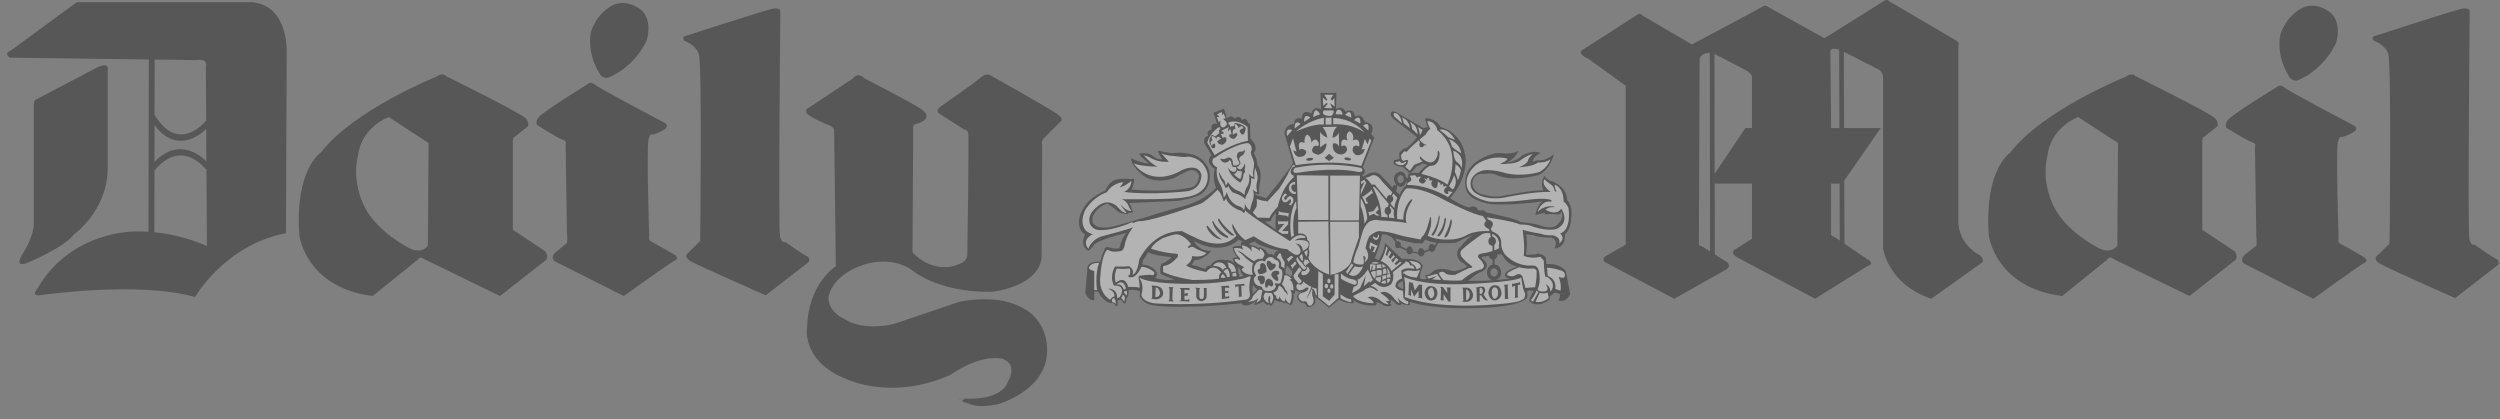 <svg xmlns="http://www.w3.org/2000/svg" width="173" height="29" viewBox="0 0 173 29" fill="none"><rect x="0" y="0" width="173" height="29" fill="#808080" stroke="none"/><g opacity="0.4"><path fill-rule="evenodd" clip-rule="evenodd" d="M87.894 15.61L88.278 15.898C88.23 15.467 88.303 14.746 88.303 14.746C88.013 14.937 87.943 15.297 87.943 15.297L87.534 15.345L87.894 15.61ZM103.618 18.729C103.57 18.633 103.497 18.562 103.376 18.562C103.258 18.562 103.137 18.681 103.137 18.849C103.137 19.018 103.258 19.137 103.376 19.137C103.52 19.137 103.641 19.018 103.641 18.849C103.64 18.802 103.618 18.777 103.618 18.729ZM103.608 17.602C103.614 17.623 103.618 17.649 103.618 17.673C103.617 17.733 103.598 17.79 103.563 17.839C103.529 17.887 103.48 17.924 103.424 17.945V18.299C103.491 18.306 103.555 18.326 103.613 18.358C103.671 18.391 103.722 18.435 103.762 18.488C103.839 18.592 103.881 18.719 103.881 18.848C103.881 19.107 103.733 19.316 103.519 19.381C104.111 19.335 104.482 19.281 104.482 19.281C103.905 19.16 104.241 18.825 104.241 18.825C104.505 18.608 105.009 18.439 105.009 18.439C104.409 18.367 104.074 17.888 103.928 17.601H103.608V17.602ZM103.306 19.396C103.076 19.358 102.898 19.133 102.898 18.849C102.898 18.578 103.062 18.359 103.281 18.309V17.957C103.215 17.947 103.154 17.916 103.107 17.869C103.06 17.822 103.029 17.761 103.018 17.696L103.016 17.698C102.777 17.768 102.56 17.768 102.56 17.768C102.512 17.889 102.608 17.937 102.608 17.937C103.112 18.297 102.777 18.633 102.777 18.633C102.537 18.849 102.417 18.849 102.417 18.849C102.177 18.922 101.601 19.426 101.601 19.426C102.242 19.446 102.83 19.426 103.306 19.396ZM96.728 17.17C96.771 17.17 96.813 17.157 96.848 17.132L97.327 17.339C97.327 17.482 97.423 17.604 97.544 17.604C97.619 17.604 97.684 17.555 97.722 17.487L98.129 17.547C98.155 17.667 98.238 17.748 98.336 17.748C98.447 17.748 98.558 17.646 98.573 17.498L98.913 17.338C98.953 17.398 99.013 17.436 99.081 17.436C99.2 17.436 99.321 17.315 99.321 17.171L99.537 16.813C99.945 16.845 100.355 16.836 100.762 16.788C101.409 16.451 101.938 16.259 101.938 16.259C101.745 16.403 101.553 16.524 101.432 16.668C101.311 16.788 101.199 16.916 101.096 17.051C101.01 17.114 100.94 17.198 100.894 17.294C100.847 17.391 100.826 17.497 100.831 17.605C100.85 17.741 100.899 17.872 100.975 17.988C101.095 18.131 101.264 18.205 101.264 18.205L101.529 18.444C101.312 18.613 100.831 18.732 100.831 18.732C100.567 18.83 100.209 18.661 100.209 18.661C99.368 18.47 99.08 18.852 99.08 18.852C98.912 19.044 98.6 19.069 98.6 19.069L98.743 19.286C98.431 19.382 98.264 19.262 98.264 19.262C98.24 18.853 98.455 18.445 98.455 18.445C98.359 17.798 97.014 17.916 97.014 17.916L96.68 17.602L96.607 17.53L95.839 16.81C95.839 17.027 95.743 17.339 95.624 17.604C95.528 17.818 95.407 18.012 95.407 18.012L95.12 17.866C95.174 17.786 95.215 17.697 95.239 17.604C95.478 17.027 95.647 16.21 95.647 16.21C95.79 16.21 95.912 16.235 96.007 16.259C96.079 16.307 96.127 16.331 96.127 16.331C96.183 16.358 96.244 16.383 96.31 16.41L96.575 16.785C96.55 16.83 96.537 16.88 96.537 16.93C96.535 17.074 96.607 17.17 96.728 17.17ZM99.408 16.796L99.268 16.995C99.248 16.962 99.221 16.935 99.188 16.915C99.156 16.895 99.118 16.884 99.08 16.882C98.96 16.882 98.864 17.001 98.864 17.17C98.864 17.192 98.865 17.216 98.871 17.237L98.565 17.38C98.533 17.267 98.435 17.169 98.336 17.169C98.217 17.169 98.121 17.312 98.121 17.456L97.755 17.394C97.759 17.375 97.761 17.356 97.761 17.338C97.761 17.194 97.663 17.048 97.544 17.048C97.454 17.048 97.379 17.129 97.347 17.229L96.923 17.037C96.937 17.004 96.944 16.967 96.944 16.93C96.944 16.81 96.847 16.691 96.727 16.691C96.708 16.69 96.689 16.694 96.671 16.701L96.558 16.498H96.556C97.167 16.697 97.926 16.835 97.926 16.835H98.454L98.623 16.57C98.841 16.692 99.123 16.762 99.408 16.796ZM96.563 12.697C96.583 12.722 96.601 12.744 96.621 12.765L96.59 12.819C96.574 12.808 96.556 12.802 96.537 12.801C96.44 12.801 96.368 12.898 96.368 12.994L96.345 12.97L96.152 12.753L96.081 12.682L95.649 12.225C95.144 11.553 94.376 12.225 94.376 12.225L94.257 12.129C94.664 11.889 94.306 11.577 94.306 11.577L95.097 9.536L94.88 9.273C95.266 8.48 94.45 8.456 94.45 8.456C94.209 7.736 93.777 8.073 93.777 8.073C93.634 7.376 93.104 7.736 93.104 7.736C92.912 7.256 92.456 7.544 92.456 7.544L92.479 6.416L91.952 6.439L91.375 6.416L91.423 7.567C90.848 7.28 90.75 7.856 90.75 7.856C90.079 7.471 90.079 8.216 90.079 8.216C89.526 8.047 89.55 8.576 89.55 8.576C88.807 8.648 88.903 9.296 88.903 9.296L89.478 11.264C89.335 11.624 87.631 13.713 87.631 13.713L86.909 13.497L86.862 13.377C87.029 13.473 87.15 13.425 87.15 13.425C87.078 13.185 87.173 12.705 87.173 12.705C87.39 11.769 87.006 11.433 87.006 11.433C87.029 11.048 86.765 10.593 86.765 10.593C87.125 10.137 86.598 9.681 86.598 9.681L86.525 9.56L86.501 8.576C86.405 8.576 86.357 8.455 86.357 8.455C86.213 8.047 85.949 8.312 85.949 8.312C85.757 7.88 85.445 8.216 85.445 8.216C85.18 7.856 84.916 8.216 84.916 8.216L84.7 7.519L83.98 7.807L84.221 8.575C83.692 8.454 83.861 8.983 83.861 8.983C83.404 9.007 83.62 9.415 83.62 9.415C83.189 9.463 83.356 9.944 83.356 9.944L83.836 10.735C83.451 11.167 83.812 11.455 83.812 11.455C83.933 11.672 84.077 11.672 84.077 11.672C83.861 12.321 84.149 12.993 84.149 12.993C83.837 13.353 83.381 13.64 82.973 13.856C82.373 14.144 81.844 14.289 81.844 14.289C80.908 14.505 79.06 15.105 79.06 15.105C78.412 15.272 77.38 15.584 77.38 15.584C76.084 15.969 75.747 15.561 75.747 15.561C75.435 15.368 75.676 14.864 75.676 14.864C75.988 14.239 76.636 14.095 76.636 14.095C77.092 14.385 77.26 14.552 77.26 14.552C77.547 14.841 78.053 14.816 78.053 14.816L78.076 14.72C78.292 14.745 78.436 14.672 78.436 14.672C78.292 14.529 78.292 14.36 78.292 14.36C78.292 14.241 78.124 14.049 78.124 14.049L81.461 13.905C81.582 13.882 81.677 13.882 81.773 13.857C82.925 13.641 83.189 13.377 83.189 13.377C83.981 12.752 83.646 11.72 83.646 11.72C83.213 10.713 82.373 10.664 82.373 10.664C81.725 10.496 81.245 10.592 81.245 10.592C80.885 10.617 80.141 10.424 80.141 10.424C80.117 10.568 80.429 11.024 80.429 11.024C80.321 11.033 80.213 11.021 80.11 10.989C80.007 10.956 79.912 10.903 79.829 10.832C79.445 10.472 78.821 10.64 78.821 10.64C78.917 10.832 79.494 11.313 79.494 11.313C79.157 11.337 78.246 10.953 78.246 10.953C78.414 11.746 79.326 12.297 79.326 12.297C80.406 12.753 81.342 12.274 81.342 12.274C81.798 11.986 82.254 11.817 82.254 11.817C82.323 11.786 82.398 11.77 82.474 11.77C82.549 11.771 82.624 11.787 82.692 11.819C82.761 11.851 82.822 11.898 82.87 11.956C82.919 12.013 82.955 12.081 82.975 12.154C82.927 12.97 82.326 12.994 82.326 12.994C80.597 13.354 78.293 13.113 78.293 13.113C78.461 12.898 78.485 12.345 78.485 12.345L78.293 12.393C77.286 12.297 77.021 12.514 77.021 12.514C76.661 12.73 76.493 13.186 76.493 13.186C76.037 13.378 75.677 13.617 75.412 13.858C74.74 14.507 74.668 15.226 74.668 15.226C74.62 16.091 75.1 16.211 75.1 16.211C74.668 17.05 75.316 17.363 75.316 17.363C75.604 17.148 75.724 16.907 75.724 16.907C76.3 16.476 77.98 16.115 77.98 16.115C77.644 16.38 77.451 17.171 77.451 17.171C77.164 17.267 76.683 17.098 76.683 17.098C76.419 17.076 76.419 17.291 76.419 17.291L76.299 17.579L76.131 18.108C75.099 18.06 75.243 18.659 75.243 18.659L75.099 20.267C75.339 20.866 75.723 20.771 75.723 20.771V20.172H75.987C76.299 20.819 76.779 20.964 76.779 20.964H76.924C77.091 20.916 77.164 21.157 77.164 21.157L77.332 21.179L77.355 20.771L77.546 20.749C77.667 20.797 77.739 20.988 77.739 20.988H77.882C77.93 20.892 77.955 20.628 77.955 20.628C78.147 20.507 78.098 20.077 78.098 20.077C78.482 20.004 78.891 20.149 78.891 20.149L78.867 20.507C79.154 20.988 79.516 21.061 79.516 21.061C79.756 21.131 80.115 21.179 80.547 21.204C81.292 21.252 82.228 21.227 83.092 21.204C84.03 21.157 84.967 21.084 85.901 20.987C85.997 21.13 86.044 21.108 86.044 21.108C86.452 21.251 86.909 20.818 86.909 20.818L86.765 21.108C87.077 21.083 87.414 20.866 87.414 20.866C87.497 20.981 87.615 21.065 87.749 21.108L87.822 21.035L87.918 21.178C88.109 21.082 88.23 20.748 88.23 20.748C88.447 20.939 88.759 20.891 88.759 20.891L88.855 21.034L88.926 20.913C89.069 21.012 89.334 21.13 89.334 21.13C89.623 20.77 89.502 20.244 89.502 20.244L89.575 20.362L89.646 20.075C89.789 20.218 90.031 20.218 90.031 20.218C89.575 20.409 89.838 20.747 89.838 20.747C89.894 20.841 89.979 20.916 90.079 20.962C90.155 20.952 90.232 20.972 90.294 21.017C90.356 21.061 90.4 21.128 90.415 21.203C90.775 21.372 90.992 20.986 90.992 20.986L91.04 20.699C90.967 20.53 90.967 20.266 90.967 20.266L91.04 20.578L91.158 20.651L91.975 21.298L92.672 20.721C93.056 20.986 93.585 20.986 93.585 20.986C93.776 20.986 93.633 20.747 93.633 20.747C94.257 21.251 95.192 21.13 95.192 21.13C95.336 21.012 95.24 20.939 95.24 20.939C95.409 20.866 95.697 21.108 95.697 21.108C95.936 21.274 96.296 21.13 96.296 21.13C96.274 21.012 96.153 20.987 96.153 20.987C96.322 20.987 96.225 20.748 96.225 20.748C96.392 20.77 96.537 20.963 96.537 20.963C96.681 21.156 96.946 21.108 96.946 21.108L96.968 20.987C97.137 21.108 97.519 21.13 97.519 21.13C97.618 21.034 97.544 20.891 97.544 20.891C99.273 21.42 101.84 21.322 101.84 21.322C105.177 21.299 105.634 20.651 105.634 20.651C105.754 20.505 105.682 20.339 105.682 20.339V20.147C105.85 20.049 106.114 20.123 106.114 20.123L105.873 20.627L105.802 20.796C106.377 21.443 107.242 20.723 107.242 20.723V20.506C107.41 20.436 107.554 20.244 107.554 20.244L107.939 20.34C107.987 20.556 107.843 20.796 107.843 20.796C108.442 20.963 108.657 20.34 108.657 20.34L108.347 18.73C107.866 18.178 107.002 18.274 107.002 18.274L106.978 17.865C106.93 17.722 106.763 17.626 106.618 17.602L106.432 17.536L106.258 17.602C105.993 17.625 105.608 17.625 105.608 17.625V17.602L105.656 17.049V16.426L105.608 16.209L106.114 16.282C106.498 16.449 107.387 16.449 107.387 16.449C107.674 16.57 107.674 16.857 107.674 16.857L107.578 17.194C108.394 17.122 108.298 16.209 108.298 16.209C108.873 15.729 108.729 14.433 108.729 14.433C108.656 14.121 108.538 13.928 108.464 13.856L108.441 13.833C108.441 13.016 107.625 12.656 107.625 12.656C107.482 12.536 107.313 12.536 107.313 12.536C107.122 12.488 106.857 12.175 106.857 12.175C106.545 12.751 106.809 13.183 106.809 13.183C106.328 13.087 103.927 13.568 103.927 13.568C103.352 13.712 102.392 13.4 102.392 13.4C101.791 13.063 101.888 12.632 101.888 12.632C102.007 11.935 102.584 12.031 102.584 12.031H102.752C103.257 11.935 103.617 12.127 103.617 12.127C104.624 12.607 106.423 12.127 106.423 12.127C107.288 11.791 107.529 10.663 107.529 10.663C106.952 11.191 106.401 11.095 106.401 11.095C106.279 11.12 106.159 11.152 106.041 11.191C106.137 10.783 106.616 10.591 106.616 10.591C105.993 10.327 105.321 10.783 105.321 10.783C104.985 11.143 104.24 11.263 104.24 11.263C104.791 11.047 105.08 10.447 105.08 10.447C104.72 10.663 104.073 10.615 104.073 10.615C103.088 10.422 102.008 11.31 102.008 11.31C101.023 12.223 101.503 13.231 101.503 13.231C101.624 13.518 101.912 13.735 102.224 13.855C102.68 14.072 103.158 14.12 103.158 14.12C104.192 14.239 106.305 13.999 106.305 13.999C106.496 13.951 106.713 13.951 106.713 13.951C106.327 14.239 106.257 14.888 106.257 14.888C106.64 14.745 106.928 14.745 106.928 14.745L106.905 14.841C107.361 14.768 107.744 14.841 107.744 14.841C107.985 14.864 108.033 14.65 108.033 14.65C108.321 15.08 107.744 15.562 107.744 15.562C107.408 15.898 106.665 15.633 106.665 15.633C106.257 15.441 105.199 15.368 105.199 15.368C105.008 15.128 102.823 14.697 102.823 14.697C102.702 14.48 102.487 14.576 102.487 14.576L102.294 14.552C102.103 14.095 101.671 14.36 101.671 14.36C101.359 14.312 100.855 14.025 100.566 13.856C100.422 13.784 100.351 13.713 100.351 13.713C101.502 12.44 101.43 11.073 101.43 11.073C101.287 9.104 99.679 8.792 99.679 8.792C99.439 8.216 98.671 8.168 98.671 8.168L98.623 8.289L98.694 8.456C98.671 8.577 98.814 8.793 98.814 8.793L98.502 8.864L96.558 7.736C96.079 7.617 96.271 8.024 96.271 8.024L96.367 8.168L98.047 9.488C97.879 9.824 97.304 10.257 97.304 10.257L97.087 10.305L96.822 10.592L96.847 10.977C96.726 11.073 96.461 11.073 96.461 11.073L96.438 11.313C96.605 11.553 97.086 11.553 97.086 11.553L97.469 11.937C97.59 12.01 97.686 11.914 97.686 11.914L98.022 11.53L98.478 11.314C98.599 11.386 98.815 11.41 98.815 11.41C98.504 11.531 98.168 11.986 98.168 11.986C97.903 11.914 97.47 12.01 97.47 12.01L97.422 12.274L97.409 12.337L97.304 12.274C97.135 11.578 96.606 12.01 96.606 12.01C96.521 12.102 96.47 12.22 96.462 12.346C96.454 12.471 96.49 12.595 96.563 12.697ZM96.574 13.2C96.632 13.173 96.679 13.091 96.679 12.993C96.679 12.965 96.673 12.937 96.661 12.912L96.693 12.832C96.769 12.893 96.863 12.926 96.959 12.925C97.207 12.917 97.303 12.56 97.303 12.56H97.362L97.303 12.847C97.061 12.992 96.847 13.471 96.847 13.471L96.574 13.2ZM96.724 12.514C96.595 12.247 96.871 12.128 96.871 12.128C97.207 12.08 97.136 12.512 97.136 12.512C97.046 12.625 96.973 12.667 96.913 12.672C96.783 12.683 96.726 12.516 96.724 12.514ZM83.62 17.578C83.428 17.747 83.091 17.986 82.66 18.011L82.467 18.321L82.924 18.441L83.02 18.489L83.428 18.61C83.428 18.61 83.451 18.345 83.764 18.393C83.764 18.393 83.98 17.816 84.844 18.01C84.844 18.01 84.989 17.962 85.18 18.058C85.253 18.106 85.324 18.154 85.396 18.224L85.3 17.913C85.3 17.913 85.396 17.769 85.635 17.816C85.635 17.816 85.539 17.72 85.467 17.577C85.366 17.436 85.308 17.27 85.3 17.096C85.3 17.096 85.587 16.978 85.876 17.026V16.761H86.043L85.731 16.57C85.731 16.57 84.939 17.456 83.45 17.026C83.156 16.942 82.874 16.821 82.611 16.666C82.611 16.666 82.899 17.386 83.811 17.361C83.812 17.361 83.741 17.457 83.62 17.578ZM79.756 17.578C80.236 17.721 81.076 17.795 81.076 17.795C81.004 17.865 80.932 17.938 80.861 17.986C80.597 18.203 80.381 18.251 80.381 18.251C80.237 18.49 80.309 18.924 80.309 18.924C80.381 19.02 80.597 19.091 80.789 19.163C81.029 19.259 81.269 19.332 81.269 19.332C80.976 19.392 80.674 19.392 80.381 19.332C80.116 19.308 79.949 19.234 79.949 19.234L80.069 18.995C79.973 18.37 79.037 18.299 79.037 18.299L79.085 18.012C79.204 17.866 79.325 17.7 79.373 17.579C79.403 17.534 79.427 17.486 79.445 17.436C79.493 17.484 79.613 17.532 79.733 17.579H79.756V17.578ZM96.848 19.57C96.776 19.619 96.728 19.667 96.728 19.762C96.728 19.762 96.776 19.905 97.088 20.001C97.088 20.001 97.136 19.738 97.063 19.45C97.062 19.45 96.944 19.498 96.848 19.57ZM85.901 19.137L86.069 19.089C86.069 19.089 85.901 18.946 85.877 18.849C85.877 18.849 85.877 18.658 85.662 18.489L85.685 18.658V18.898L85.757 18.97V19.161L85.901 19.137ZM86.669 19.979L86.694 20.339L87.006 20.001C86.981 20.002 86.957 19.995 86.935 19.983C86.914 19.971 86.897 19.952 86.885 19.93C86.765 19.834 86.694 19.691 86.694 19.691L86.669 19.979ZM87.754 17.587C87.937 17.566 88.09 17.579 88.176 17.683C88.174 17.53 88.241 17.377 88.469 17.338C88.469 17.338 87.965 17.241 87.509 17.073C87.222 16.977 86.933 16.856 86.837 16.713L86.621 16.785L86.452 16.856V16.929C86.452 16.929 86.909 16.999 87.149 17.193V17.095C87.149 17.096 87.585 17.179 87.754 17.587ZM89.021 18.538C89.021 18.489 89.045 18.441 89.045 18.369L89.405 18.754C89.405 18.754 89.476 18.994 89.333 19.138C89.333 19.138 89.262 19.067 89.166 19.019C89.106 18.989 89.04 18.972 88.973 18.971L88.95 18.659C88.95 18.658 88.998 18.61 89.021 18.538ZM59.832 5.431C59.832 5.431 63.409 7.256 63.84 7.616C64.297 7.976 64.056 8.216 64.056 8.216C64.056 8.216 63.889 8.455 63.48 8.551C63.071 8.623 63.193 8.96 63.193 8.96L63.145 17.482C64.825 19.138 66.41 18.25 66.41 18.25C67.01 18.059 66.939 17.53 66.939 17.53C66.939 17.53 67.059 9.513 67.01 9.248C66.962 8.961 66.723 8.961 66.723 8.961C66.723 8.961 65.234 8.024 64.994 7.857C64.729 7.689 65.018 7.425 65.018 7.425C65.018 7.425 67.538 5.673 67.899 5.337C68.259 5.025 68.547 5.216 68.547 5.216C68.547 5.216 72.7 7.545 73.18 7.905C73.66 8.265 73.42 8.385 73.42 8.385L72.244 9.561C72.004 9.801 72.123 10.017 72.123 10.017L72.075 17.891C71.763 19.907 68.594 20.196 68.594 20.196C64.777 20.244 63.002 18.612 63.002 18.612C61.489 17.675 59.737 18.323 59.737 18.323C57.505 19.091 57.336 20.532 57.336 20.532C57.264 21.565 58.416 22.068 58.416 22.068C59.833 22.981 61.897 22.404 61.897 22.404C63.649 21.804 66.362 20.892 66.362 20.892C68.066 20.532 69.41 20.819 69.41 20.819C70.946 21.157 71.546 21.877 71.546 21.877C72.531 22.884 72.459 24.18 72.459 24.18C72.531 27.015 69.05 27.974 69.05 27.974C67.49 28.286 67.058 27.926 67.058 27.926C65.954 27.685 67.13 27.566 67.13 27.566C67.13 27.566 65.113 27.685 67.298 27.588C69.482 27.518 69.723 26.462 69.723 26.462C70.515 25.045 69.291 24.805 69.291 24.805C67.611 24.566 65.787 25.933 65.787 25.933C61.706 27.757 58.609 26.245 58.609 26.245C55.441 25.021 55.849 22.669 55.849 22.669C55.92 19.62 57.841 18.421 57.841 18.421L57.722 8.986C57.626 8.746 57.385 8.674 57.385 8.674C57.385 8.674 56.065 8.145 55.849 7.858C55.657 7.569 55.969 7.45 55.969 7.45L59.018 5.433C59.376 4.928 59.832 5.431 59.832 5.431ZM0.683 3.991C0.227 3.679 0.731 3.511 0.731 3.511L5.317 0.15H17.438C20.055 0.389 19.839 3.75 19.839 3.75L19.791 16.136C15.542 16.952 13.501 20.555 13.501 20.555C9.54 19.426 2.747 20.434 2.747 20.434C2.147 20.482 2.555 20.026 2.555 20.026C4.907 15.896 9.42 16.017 9.42 16.017C9.712 16.011 9.997 16.019 10.275 16.037L10.298 4.116L0.683 3.991ZM6.732 4.663C7.62 4.255 7.452 4.855 7.452 4.855V11.744C7.381 14.649 5.1 16.234 5.1 16.234C4.428 17.146 1.859 18.202 1.859 18.202C0.972 18.538 1.499 17.673 1.499 17.673C2.339 16.426 2.339 15.537 2.339 15.537V7.256C2.339 7.015 2.435 6.919 2.435 6.919L6.732 4.663ZM10.681 16.071C12.779 16.282 14.319 17.026 14.319 17.026L14.287 11.7L14.255 11.724C14.25 11.718 12.57 9.501 10.689 11.806L10.681 16.071ZM14.283 11.16L14.271 8.926C13.628 9.528 12.13 10.539 10.694 8.666L10.689 11.195C12.27 9.59 13.693 10.59 14.283 11.16ZM14.267 8.343L14.245 4.615C14.413 3.991 13.549 4.158 13.549 4.158L10.703 4.121L10.697 7.946C12.306 10.615 14.102 8.545 14.267 8.343ZM47.396 2.502C47.396 2.502 52.677 0.798 53.349 0.631C54.045 0.463 53.998 0.798 53.998 0.798C53.998 0.798 53.854 15.825 53.974 16.354C54.094 16.882 54.334 16.739 54.334 16.739C54.334 16.739 55.559 17.604 55.822 17.722C56.111 17.843 55.967 18.13 55.967 18.13L52.99 20.436C52.99 20.436 48.141 18.299 47.757 18.06C47.278 17.722 47.59 17.531 47.59 17.531L48.454 16.667C48.454 16.667 48.597 4.376 48.358 3.728C48.117 3.079 47.349 2.815 47.349 2.815C47.18 2.55 47.396 2.502 47.396 2.502ZM41.468 5.047C41.636 5.455 42.067 5.384 42.067 5.384C43.988 4.616 44.756 2.791 44.756 2.791C45.236 0.991 44.108 0.511 44.108 0.511C43.099 -0.09 42.356 0.39 42.356 0.39C41.203 1.014 40.891 2.215 40.891 2.215C40.603 3.799 41.468 5.047 41.468 5.047ZM40.603 5.863C40.603 5.863 37.483 7.784 37.242 8.144C37.002 8.504 37.195 8.673 37.195 8.673C37.195 8.673 38.539 9.513 38.9 9.657C39.283 9.777 39.139 9.969 39.139 9.969L39.235 16.21C39.283 16.379 39.235 16.81 39.235 16.81C39.235 16.81 38.706 17.242 38.419 17.483C38.083 17.77 38.346 18.06 38.346 18.06L43.172 20.484C43.172 20.484 46.436 18.131 46.724 18.012C47.012 17.891 46.724 17.652 46.724 17.652C46.724 17.652 45.308 16.835 45.068 16.715C44.829 16.594 44.925 16.355 44.925 16.355C44.925 16.355 44.733 10.184 44.877 9.656C44.997 9.152 45.164 9.32 45.164 9.32C45.164 9.32 45.596 9.2 45.981 8.96C46.341 8.719 46.005 8.503 46.005 8.503C46.005 8.503 41.516 6.152 41.18 5.863C40.843 5.575 40.603 5.863 40.603 5.863ZM20.715 16.258C20.703 16.209 21.087 19.883 25.792 20.483L28.913 17.963C28.913 17.963 29.08 17.674 29.321 17.913L34.602 20.483L37.818 17.963C37.818 17.963 37.963 17.674 37.722 17.387L35.489 15.898V9.776C35.489 9.776 35.466 9.488 35.657 9.44L36.521 8.745C36.521 8.745 36.666 8.504 36.378 8.192C36.113 7.857 30.857 5.264 30.857 5.264C30.857 5.264 30.665 4.977 30.184 5.312C30.184 5.312 24.447 7.617 22.19 10.569C22.191 10.569 20.391 11.72 20.715 16.258ZM25.216 14.29C25.36 14.553 24.256 12.729 24.784 10.736C24.784 10.736 24.857 8.984 26.896 8.096L29.657 9.896L29.609 17.001C29.609 17.001 29.249 17.602 28.361 17.194C28.361 17.194 26.08 16.066 25.216 14.29ZM157.508 6.055C157.508 6.055 154.388 7.951 154.147 8.336C153.908 8.696 154.099 8.863 154.099 8.863C154.099 8.863 155.444 9.703 155.804 9.824C156.188 9.945 156.043 10.159 156.043 10.159L156.139 16.401C156.188 16.57 156.139 17 156.139 17C156.139 17 155.611 17.408 155.323 17.65C154.988 17.937 155.253 18.224 155.253 18.224L160.077 20.673C160.077 20.673 163.342 18.321 163.63 18.176C163.917 18.058 163.63 17.816 163.63 17.816C163.63 17.816 162.237 17 161.974 16.881C161.732 16.761 161.829 16.521 161.829 16.521C161.829 16.521 161.637 10.352 161.78 9.824C161.901 9.344 162.07 9.488 162.07 9.488C162.07 9.488 162.501 9.368 162.886 9.128C163.246 8.888 162.909 8.697 162.909 8.697C162.909 8.697 158.419 6.344 158.084 6.056C157.772 5.767 157.508 6.055 157.508 6.055ZM109.785 4.014C109.042 3.606 109.571 3.414 109.571 3.414L113.314 1.013C113.506 0.845 113.674 1.086 113.674 1.086L117.083 3.078C117.083 3.078 121.691 0.63 122.004 0.438C122.196 0.318 122.364 0.486 122.364 0.486L126.254 2.647L130.166 0.198C130.597 -0.162 130.718 0.077 130.718 0.077L135.303 2.766C135.687 3.007 135.518 3.078 135.518 3.078V15.514C135.687 17.048 136.984 17.651 136.984 17.651C137.344 17.938 137.175 18.155 137.175 18.155L133.645 20.674C130.597 19.641 130.31 17.17 130.31 17.17V5.287C130.237 4.878 129.95 4.782 129.95 4.782L127.593 3.582L127.611 8.862H130.142L127.623 12.494L127.638 16.866L129.399 18.058C129.639 18.345 129.256 18.393 129.256 18.393L125.606 20.673L120.181 17.793C119.677 17.455 120.061 17.264 120.061 17.264L121.237 16.52V12.703H118.654L118.664 17.604L119.534 18.154C119.799 18.441 119.486 18.633 119.486 18.633L115.861 20.673L111.132 18.176C110.724 17.912 111.155 17.698 111.155 17.698L112.5 16.93V5.935L109.907 4.063L109.785 4.014ZM127.268 3.433C126.551 3.211 126.662 3.655 126.662 3.655L126.71 8.48V8.864H127.287L127.268 3.433ZM127.299 12.704H126.71V16.234C126.733 16.33 127.022 16.449 127.022 16.449L127.312 16.646L127.299 12.704ZM118.653 12.021L120.78 8.863H121.236V5.287C121.165 5.095 120.901 4.903 120.901 4.903L118.639 3.727L118.653 12.021ZM118.315 3.649C117.651 3.664 117.613 4.111 117.613 4.111L117.563 16.93C117.563 17.001 117.78 17.049 117.78 17.049L118.337 17.401L118.315 3.649ZM137.624 16.258C137.613 16.209 137.996 19.883 142.702 20.483L145.822 17.963C145.822 17.963 145.991 17.674 146.23 17.913L151.511 20.483L154.728 17.963C154.728 17.963 154.871 17.674 154.632 17.387L152.4 15.898V9.776C152.4 9.776 152.377 9.488 152.568 9.44L153.433 8.745C153.433 8.745 153.576 8.504 153.29 8.192C153.025 7.857 147.767 5.264 147.767 5.264C147.767 5.264 147.576 4.977 147.094 5.312C147.094 5.312 141.357 7.617 139.101 10.569C139.1 10.569 137.301 11.72 137.624 16.258ZM142.125 14.29C142.269 14.553 141.165 12.729 141.695 10.736C141.695 10.736 141.765 8.984 143.806 8.096L146.566 9.896L146.518 17.001C146.518 17.001 146.158 17.602 145.27 17.194C145.27 17.194 142.99 16.066 142.125 14.29ZM164.302 2.502C164.302 2.502 169.557 0.798 170.255 0.631C170.926 0.463 170.902 0.798 170.902 0.798C170.902 0.798 170.759 15.994 170.878 16.522C170.998 17.049 171.238 16.93 171.238 16.93C171.238 16.93 172.462 17.795 172.727 17.913C173.014 18.034 172.87 18.322 172.87 18.322L169.895 20.627C169.895 20.627 165.045 18.49 164.662 18.227C164.181 17.915 164.493 17.7 164.493 17.7L165.357 16.859C165.357 16.859 165.501 4.353 165.261 3.704C165.022 3.056 164.254 2.816 164.254 2.816C164.086 2.526 164.302 2.502 164.302 2.502ZM158.372 5.239C158.541 5.648 158.972 5.575 158.972 5.575C160.894 4.782 161.662 2.959 161.662 2.959C162.14 1.182 161.012 0.702 161.012 0.702C160.005 0.078 159.261 0.582 159.261 0.582C158.107 1.205 157.797 2.406 157.797 2.406C157.508 3.991 158.372 5.239 158.372 5.239Z" fill="black" fill-opacity="0.8"></path><path fill-rule="evenodd" clip-rule="evenodd" d="M84.22 7.905L84.556 7.737V7.977L84.676 7.858L84.82 8.193L84.628 8.218L84.749 8.337C85.013 8.53 84.845 8.697 84.845 8.697L84.724 8.794C84.34 8.937 84.46 8.337 84.46 8.337L84.34 8.457L84.197 8.097H84.389L84.22 7.905Z" fill="white"></path><path fill-rule="evenodd" clip-rule="evenodd" d="M83.859 9.416C84.148 9.44 84.171 9.657 84.171 9.657C84.195 9.249 84.507 9.609 84.507 9.609C84.406 9.64 84.315 9.698 84.243 9.776C84.243 10.017 84.603 10.017 84.603 10.017C84.915 9.848 84.867 9.657 84.867 9.657C84.915 9.392 84.603 9.536 84.603 9.536L84.482 9.272L84.675 9.249V9.152L84.507 9.056L85.036 8.792L84.963 9.008L85.011 9.056L85.131 8.912L85.227 9.297C84.987 9.249 85.083 9.464 85.083 9.464C85.219 9.611 85.328 9.625 85.408 9.594C85.475 9.561 85.53 9.507 85.563 9.44C85.707 9.272 85.539 9.199 85.539 9.199C85.348 9.271 85.323 9.344 85.323 9.344C85.227 8.839 85.491 8.935 85.491 8.935C85.419 8.695 85.491 8.575 85.491 8.575C85.683 8.671 85.707 8.862 85.707 8.862C85.994 8.55 86.042 8.886 86.042 8.886C85.659 8.958 85.826 9.174 85.826 9.174C85.917 9.316 85.987 9.339 86.043 9.303C86.165 9.224 86.21 8.859 86.21 8.859C85.994 8.547 85.442 8.491 85.442 8.523L85.418 8.718L85.13 8.766L85.082 8.622L85.01 8.598V8.477C85.706 8.214 86.331 8.789 86.331 8.789L86.354 9.75C85.322 9.894 84.05 10.734 84.05 10.734L83.546 9.87C83.714 9.174 84.362 8.789 84.362 8.789L84.458 8.886L84.337 9.03L84.385 9.197L84.098 9.438L83.858 9.317C83.754 9.5 83.654 9.677 83.69 9.87L83.858 10.229C84.194 10.374 84.074 9.966 84.074 9.966C83.978 9.845 83.858 10.109 83.858 10.109C83.642 9.701 83.93 9.724 83.93 9.724C83.811 9.609 83.859 9.416 83.859 9.416ZM76.058 18.202C75.746 19.019 75.914 20.074 75.914 20.074H75.722V18.754C75.169 18.633 75.41 18.418 75.41 18.418C75.626 18.13 76.058 18.202 76.058 18.202ZM77.114 20.627C77.234 20.818 77.21 21.083 77.21 21.083C77.162 20.892 76.97 20.914 76.97 20.914C76.874 20.627 77.114 20.627 77.114 20.627ZM77.57 20.627C77.691 20.556 77.691 20.387 77.691 20.387C77.956 20.506 77.787 20.892 77.787 20.892C77.739 20.723 77.57 20.627 77.57 20.627ZM77.258 19.692C77.643 19.619 77.739 19.979 77.739 19.979C77.906 20.148 77.906 19.907 77.906 19.907C77.69 19.233 77.258 19.692 77.258 19.692ZM77.786 20.148C77.906 20.196 77.954 20.1 77.954 20.1C78.05 20.315 77.929 20.483 77.929 20.483C77.906 20.292 77.786 20.292 77.786 20.292V20.148Z" fill="white"></path><path fill-rule="evenodd" clip-rule="evenodd" d="M78.075 19.858C77.835 18.971 77.211 19.571 77.211 19.571C77.043 19.019 77.283 18.586 77.283 18.586C77.643 18.634 78.123 18.586 78.123 18.586C78.243 18.586 78.195 18.658 78.195 18.658C78.291 19.089 78.027 19.089 78.027 19.089C78.219 19.258 78.267 19.185 78.267 19.185C78.652 19.233 78.987 18.467 78.987 18.467C79.347 18.443 79.78 18.755 79.78 18.755C80.02 18.971 79.78 19.042 79.78 19.042C79.444 18.971 78.843 19.09 78.843 19.09C78.772 19.138 78.795 19.283 78.795 19.283C78.843 19.427 78.868 19.906 78.868 19.906C78.556 19.835 78.075 19.858 78.075 19.858ZM79.659 17.217C79.756 16.857 80.476 16.474 80.476 16.474C80.836 16.33 81.364 16.209 81.364 16.209C81.989 16.233 82.42 16.904 82.42 16.904L82.18 17.096L82.276 17.168C82.493 16.951 82.732 17.193 82.732 17.193C82.948 17.311 83.476 17.505 83.476 17.505C83.235 17.863 82.492 17.72 82.492 17.72C82.515 18.105 82.084 18.367 82.084 18.367C82.372 18.608 83.476 18.825 83.476 18.825C83.884 18.248 84.316 18.656 84.316 18.656C84.412 18.727 84.532 18.848 84.532 18.848C84.292 18.968 84.364 19.28 84.364 19.28C83.884 19.377 82.54 19.377 82.54 19.377C81.219 19.183 80.547 18.848 80.547 18.848C80.428 18.775 80.5 18.679 80.5 18.679L80.476 18.536C80.452 18.367 80.596 18.392 80.596 18.392C81.076 18.32 81.484 17.793 81.484 17.793C81.605 17.506 81.34 17.554 81.34 17.554C80.524 17.507 79.659 17.217 79.659 17.217Z" fill="white"></path><path fill-rule="evenodd" clip-rule="evenodd" d="M83.932 18.394C84.244 17.963 84.676 18.25 84.676 18.25C84.772 18.321 84.868 18.538 84.868 18.538C84.676 18.538 84.628 18.707 84.628 18.707C84.46 18.368 83.932 18.394 83.932 18.394ZM84.508 19.233C84.46 19.041 84.629 18.97 84.629 18.97C84.725 19.04 84.82 19.209 84.82 19.209C84.724 19.233 84.508 19.233 84.508 19.233ZM84.676 18.826C84.891 18.922 84.916 19.184 84.916 19.184L85.084 19.162C85.132 18.802 84.939 18.61 84.939 18.61C84.724 18.633 84.676 18.826 84.676 18.826ZM84.916 18.177C85.037 18.25 85.012 18.489 85.012 18.489C85.18 18.61 85.228 18.849 85.228 18.849C85.349 18.776 85.54 18.801 85.54 18.801C85.444 18.129 84.916 18.177 84.916 18.177ZM85.276 18.945L85.3 19.136L85.564 19.114C85.587 18.971 85.515 18.874 85.515 18.874C85.372 18.849 85.276 18.945 85.276 18.945ZM86.957 13.76C87.005 13.952 86.957 14.289 86.957 14.289C86.884 14.432 86.693 14.72 86.693 14.72L87.028 15.057L87.845 15.08C87.942 14.792 88.42 14.312 88.42 14.312C88.732 12.871 89.524 12.271 89.524 12.271V12.151C89.333 12.103 89.309 11.911 89.309 11.911C89.308 11.836 89.324 11.762 89.358 11.696C89.391 11.629 89.44 11.571 89.5 11.527C89.597 11.623 89.597 11.455 89.597 11.455C89.549 11.407 89.476 11.407 89.476 11.407L89.428 11.503L89.213 11.838C89.117 12.15 88.515 13.063 88.515 13.063C88.324 13.255 87.699 13.951 87.699 13.951L87.603 13.902C87.389 13.929 86.957 13.76 86.957 13.76ZM88.35 17.817L88.516 17.529L88.637 17.554C88.685 17.889 88.902 18.129 88.902 18.129L88.877 18.61C88.807 18.441 88.638 18.441 88.638 18.441C88.758 18.01 88.35 17.817 88.35 17.817ZM87.267 20.049H87.1L86.692 20.505C86.667 20.77 86.332 20.89 86.332 20.89C86.98 20.842 87.076 20.603 87.076 20.603C87.043 20.728 86.995 20.848 86.932 20.961C87.339 20.746 87.244 20.651 87.244 20.651C87.317 20.41 87.292 20.386 87.292 20.386C87.317 20.265 87.339 20.243 87.339 20.243C87.389 20.049 87.267 20.049 87.267 20.049ZM87.556 20.242C87.821 20.29 87.964 20.265 87.964 20.265C88.302 20.576 87.942 21.033 87.942 21.033C87.845 20.816 87.893 20.721 87.893 20.721C87.942 20.602 87.845 20.456 87.845 20.456C87.7 20.649 87.795 20.985 87.795 20.985C87.508 20.864 87.437 20.576 87.437 20.576C87.437 20.386 87.556 20.242 87.556 20.242ZM90.244 17.457L90.461 17.29C90.557 17.529 90.39 17.769 90.39 17.769C90.361 17.657 90.311 17.551 90.244 17.457ZM89.909 17.769C89.981 17.698 90.077 17.554 90.077 17.554C90.221 17.769 90.148 18.058 90.148 18.058C90.029 17.986 90.077 18.034 90.077 18.034L89.909 17.769Z" fill="white"></path><path fill-rule="evenodd" clip-rule="evenodd" d="M89.836 15.346V16.162C90.533 16.089 90.461 16.618 90.461 16.618C90.748 16.714 90.557 17.218 90.557 17.218C90.677 17.507 90.534 17.842 90.534 17.842C90.894 18.681 91.973 18.994 91.973 18.994L91.925 15.321L89.836 15.346ZM89.692 13.905L89.717 14.385C89.332 15.201 89.548 16.305 89.548 16.305C89.507 16.312 89.468 16.328 89.435 16.353C89.402 16.378 89.375 16.411 89.357 16.448C89.092 14.721 89.692 13.905 89.692 13.905ZM91.229 18.755L91.204 20.556L91.972 21.179L92.622 20.604V18.972L92.357 18.994V20.387L91.972 20.818L91.541 20.506V18.972L91.229 18.755Z" fill="white"></path><path fill-rule="evenodd" clip-rule="evenodd" d="M91.949 19.593C92.02 19.593 92.07 19.545 92.07 19.449C92.07 19.354 92.02 19.283 91.949 19.283C91.901 19.283 91.853 19.353 91.853 19.449C91.853 19.546 91.902 19.593 91.949 19.593ZM92.166 19.978C92.214 19.978 92.262 19.906 92.262 19.835C92.262 19.739 92.214 19.666 92.166 19.666C92.093 19.666 92.045 19.739 92.045 19.835C92.045 19.906 92.093 19.978 92.166 19.978ZM91.973 20.266C92.021 20.266 92.071 20.195 92.071 20.122C92.071 20.05 92.021 19.979 91.973 19.979C91.902 19.979 91.854 20.05 91.854 20.122C91.854 20.195 91.902 20.266 91.973 20.266ZM91.781 19.953C91.854 19.953 91.902 19.882 91.902 19.786C91.902 19.713 91.854 19.641 91.781 19.641C91.711 19.641 91.663 19.713 91.663 19.786C91.663 19.882 91.71 19.953 91.781 19.953ZM89.717 18.01C89.693 17.817 89.788 17.794 89.788 17.794C89.884 18.033 90.077 18.177 90.077 18.177V18.154C90.148 18.321 90.365 18.49 90.365 18.49C90.389 18.659 90.222 18.659 90.222 18.659C89.909 18.394 89.717 18.01 89.717 18.01ZM90.196 18.154C90.317 18.01 90.292 17.889 90.292 17.889C90.365 18.009 90.413 18.009 90.413 18.009L90.485 17.961L90.629 18.176C90.46 18.201 90.364 18.393 90.364 18.393C90.222 18.32 90.196 18.154 90.196 18.154ZM89.309 18.368L89.476 18.61C89.476 18.514 89.524 18.441 89.524 18.441L89.717 18.25L89.621 18.081L89.428 18.298C89.38 18.32 89.309 18.368 89.309 18.368ZM89.045 17.938L89.188 18.129C89.213 18.033 89.261 18.01 89.261 18.01L89.5 17.794L89.357 17.697L89.045 17.938ZM88.445 15.272V15.537L88.515 15.514L88.876 15.489L88.445 15.992L88.732 16.184H89.14V15.992H88.71L89.14 15.514V15.297L89.068 15.32H88.515L88.445 15.272ZM88.493 14.673L88.468 14.912L88.515 14.864L89.068 14.937L89.14 15.033L89.188 14.745H89.092L88.589 14.673L88.493 14.601V14.673ZM88.924 13.377L89.092 13.496L88.972 13.545C88.78 13.712 88.901 13.809 88.901 13.809C89.02 13.881 89.044 13.737 89.044 13.737C89.236 13.473 89.38 13.616 89.38 13.616C89.621 13.784 89.452 14.049 89.452 14.049L89.38 14.145L89.357 14.217L89.166 14.145L89.262 14.073C89.358 14.001 89.333 13.882 89.333 13.882C89.285 13.665 89.166 13.882 89.166 13.882C88.876 14.169 88.733 13.857 88.733 13.857C88.612 13.64 88.924 13.377 88.924 13.377ZM89.621 12.584V12.776C89.332 12.704 89.356 12.992 89.356 12.992C89.427 13.328 89.668 13.28 89.668 13.28V13.424C89.331 13.472 89.212 13.159 89.212 13.159C89.092 12.609 89.621 12.584 89.621 12.584ZM89.836 15.224H91.924V12.152L89.741 12.128L89.836 15.224ZM89.669 9.103C90.223 8.621 90.892 8.29 91.612 8.143V8.623C90.894 8.528 89.669 9.103 89.669 9.103ZM92.262 8.168V8.599C93.749 8.551 94.447 9.2 94.447 9.2C93.557 8.118 92.262 8.168 92.262 8.168ZM91.733 8.143V8.624H92.141V8.143H91.733ZM89.068 9.415C88.924 8.743 89.428 9.007 89.428 9.007L89.068 9.415ZM89.597 8.888C89.549 8.192 90.005 8.576 90.005 8.576L89.597 8.888ZM90.244 8.431C90.222 7.736 90.677 8.144 90.677 8.144L90.244 8.431ZM90.869 8.096C90.965 7.184 91.35 7.904 91.35 7.904L90.869 8.096ZM91.613 7.639H92.262C92.358 7.783 92.166 7.999 92.166 7.999C91.949 8.071 91.733 7.975 91.733 7.975C91.398 7.904 91.613 7.639 91.613 7.639ZM91.637 6.559H92.262L92.071 6.847L92.189 6.968L92.333 6.774L92.357 7.375L92.045 7.135L92.189 7.495L91.637 7.471L91.876 7.183L91.806 7.111L91.564 7.327L91.541 6.751L91.781 6.968L91.854 6.895L91.637 6.559ZM94.325 8.695L94.685 9.032C94.807 8.287 94.325 8.695 94.325 8.695ZM94.134 8.551L93.701 8.311C94.204 7.807 94.134 8.551 94.134 8.551ZM93.078 7.952L93.509 8.144C93.509 7.399 93.078 7.952 93.078 7.952ZM92.909 7.927C92.861 7.591 92.67 7.591 92.67 7.591C92.453 7.543 92.429 7.903 92.429 7.903L92.909 7.927ZM89.717 11.6C92.021 11.144 94.086 11.6 94.086 11.6C94.373 11.648 94.254 11.864 94.254 11.864C94.038 11.936 93.942 11.888 93.942 11.888C92.166 11.528 89.789 11.96 89.789 11.96C89.429 11.984 89.501 11.816 89.501 11.816C89.574 11.552 89.717 11.6 89.717 11.6ZM92.045 12.152V15.25H94.038L94.109 12.152H92.045ZM94.038 15.345H92.045L92.07 19.018C93.173 18.826 93.485 18.154 93.485 18.154C93.534 17.816 94.037 16.425 94.037 16.425V15.345H94.038ZM92.789 18.923V19.283C93.222 19.57 93.749 19.713 93.749 19.713C93.966 19.641 93.87 19.448 93.87 19.448C93.8 19.392 93.718 19.351 93.631 19.33C93.174 19.283 92.789 18.923 92.789 18.923ZM93.534 18.225L93.653 18.346L93.222 18.971L93.149 18.802L93.534 18.225ZM93.748 18.418L93.342 18.993C93.965 19.401 94.325 18.442 94.325 18.442C93.965 18.537 93.748 18.418 93.748 18.418ZM94.158 13.712V14.289C94.373 14.673 94.421 15.489 94.421 15.489L94.615 15.153C94.59 14.312 94.158 13.712 94.158 13.712ZM92.765 20.361V20.626C92.957 20.794 93.461 20.913 93.461 20.913C93.582 20.865 93.461 20.698 93.461 20.698C93.174 20.698 92.765 20.361 92.765 20.361Z" fill="white"></path><path fill-rule="evenodd" clip-rule="evenodd" d="M93.558 20.266L93.678 19.836C94.086 19.811 93.943 19.355 93.943 19.355C94.279 19.259 94.661 18.635 94.661 18.635L94.759 18.876L94.903 19.164C94.973 19.307 95.021 19.38 94.999 19.38L94.782 19.572V19.451L94.374 19.811L94.517 19.019L94.133 19.906C93.918 20.148 93.558 20.266 93.558 20.266ZM93.63 20.483C93.966 20.987 95.071 20.987 95.071 20.987C94.951 20.7 94.639 20.579 94.639 20.579C95.119 20.388 95.551 20.819 95.551 20.819C95.816 21.06 96.102 21.06 96.102 21.06C96.034 20.962 95.954 20.873 95.863 20.795C96.006 20.866 96.15 20.818 96.15 20.818C95.984 20.53 95.503 20.266 95.503 20.266C96.007 20.001 96.44 20.604 96.44 20.604C96.655 20.914 96.848 20.987 96.848 20.987L96.703 20.507C96.848 20.939 97.423 21.06 97.423 21.06C97.496 20.987 97.423 20.843 97.423 20.843C97.256 20.843 97.111 20.604 97.111 20.604L97.088 20.123C96.56 20.05 96.56 19.763 96.56 19.763C96.632 19.332 97.016 19.284 97.016 19.284L96.968 18.731C97.28 18.444 97.88 18.612 97.88 18.612C97.832 18.275 97.568 18.371 97.568 18.371C97.568 18.108 97.258 18.084 97.258 18.084V18.156L96.392 18.829C96.513 19.5 96.201 19.716 96.201 19.716C95.601 20.102 95.169 19.573 95.169 19.573L94.832 19.79C95.144 19.812 95.361 20.102 95.361 20.102L95.313 20.15C95.158 20.024 94.977 19.933 94.784 19.885L94.496 20.003L94.353 20.124L93.63 20.483Z" fill="white"></path><path fill-rule="evenodd" clip-rule="evenodd" d="M95.549 18.059C95.814 17.673 95.933 17.049 95.933 17.049L96.031 17.17L95.888 17.626L95.984 17.722L96.151 17.339L96.272 17.482L96.08 17.794L96.224 17.913L96.415 17.65L96.535 17.746L96.271 18.011L96.389 18.178L96.606 17.842L96.775 17.963L96.487 18.25L96.606 18.346L96.895 18.107L96.992 18.178L96.294 18.755C96.054 18.226 95.549 18.059 95.549 18.059ZM98.022 18.634C98.623 18.491 98.12 18.178 98.12 18.178C97.591 17.986 97.519 18.081 97.519 18.081C97.712 18.154 97.687 18.273 97.687 18.273C97.951 18.298 98.022 18.634 98.022 18.634ZM98.046 19.211L98.263 18.682C97.926 18.803 97.712 18.73 97.712 18.73C97.352 18.682 97.206 18.778 97.206 18.778C96.991 18.899 97.159 18.923 97.159 18.923C97.422 19.185 98.046 19.211 98.046 19.211ZM98.742 19.137L98.862 19.283L99.439 19.09L99.102 19.331L99.727 19.379L99.439 18.946L98.742 19.137ZM97.014 8.528C96.966 8.096 96.727 7.904 96.727 7.904C96.462 7.736 96.439 7.881 96.439 7.881C96.439 8.096 96.606 8.168 96.606 8.168L97.014 8.528ZM97.566 8.864C97.517 8.6 97.495 8.576 97.495 8.576C97.399 8.408 97.326 8.312 97.326 8.312L97.014 8.096C97.11 8.289 97.135 8.528 97.135 8.528L97.566 8.864ZM97.59 8.48C97.733 8.72 97.711 8.912 97.711 8.912L98.094 9.296C98.094 8.912 97.903 8.672 97.903 8.672L97.591 8.432V8.48H97.59ZM96.847 11.145C96.679 11.241 96.558 11.193 96.558 11.193C96.558 11.433 96.991 11.433 96.991 11.433C97.159 11.433 97.303 11.265 97.303 11.265V11.169C97.159 11.265 96.991 11.29 96.991 11.29L96.847 11.145ZM97.374 12.801L97.422 12.633C97.879 12.512 97.543 12.177 97.543 12.177C97.712 12.105 97.76 12.153 97.76 12.153C97.975 12.032 98.047 12.296 98.047 12.296C98.216 12.153 98.335 12.248 98.335 12.248C97.975 12.585 98.407 12.704 98.407 12.704C98.624 12.704 98.672 12.489 98.672 12.489C98.576 12.392 98.552 12.321 98.552 12.321C98.622 12.348 98.687 12.389 98.743 12.441C98.72 12.296 98.864 12.296 98.864 12.296C98.934 12.417 98.912 12.512 98.912 12.512C98.984 12.441 99.128 12.512 99.128 12.512C98.912 12.752 99.199 12.968 99.199 12.968C99.537 13.16 99.488 12.608 99.488 12.608C99.728 12.608 99.703 12.824 99.703 12.824L99.849 12.704C99.897 12.849 99.897 12.945 99.897 12.945C99.993 12.824 100.136 12.921 100.136 12.921C99.75 13.161 100.015 13.377 100.015 13.377C100.136 13.474 100.232 13.401 100.232 13.401L100.209 13.233L100.519 13.281L100.209 13.641C98.575 12.704 97.374 12.801 97.374 12.801ZM98.12 8.792L98.43 8.984C98.407 9.177 98.239 9.368 98.239 9.368C98.286 9.177 98.12 8.792 98.12 8.792ZM99.606 8.984C100.256 8.817 100.687 9.68 100.687 9.68L100.208 9.489C100.014 9.272 99.606 8.984 99.606 8.984ZM100.256 9.632C100.399 9.824 100.47 10.136 100.47 10.136C100.639 10.328 101.12 10.617 101.12 10.617C100.999 9.824 100.256 9.632 100.256 9.632ZM100.567 10.425C101.407 10.736 101.143 11.624 101.143 11.624C101.023 11.312 100.808 11.216 100.808 11.216C100.567 10.977 100.567 10.425 100.567 10.425ZM100.712 11.36C100.734 11.553 100.664 11.888 100.664 11.888C100.782 12.081 100.879 12.464 100.879 12.464C100.975 12.368 101.095 11.792 101.095 11.792C101.023 11.529 100.712 11.36 100.712 11.36ZM100.616 12.129C100.566 12.392 100.278 12.872 100.278 12.872L100.399 13.016L100.542 13.113C100.951 12.585 100.616 12.129 100.616 12.129ZM105.56 19.931L105.345 19.114C105.176 18.85 104.913 19.018 104.913 19.018C104.696 19.185 104.432 19.089 104.432 19.089C104.144 19.041 104.384 18.85 104.384 18.85C104.769 18.61 105.152 18.49 105.152 18.49C105.441 18.61 105.968 18.586 105.968 18.586C106.424 18.515 106.328 18.898 106.328 18.898C106.353 19.258 106.232 19.883 106.232 19.883C105.945 19.883 105.56 19.931 105.56 19.931ZM106.328 20.099L106.449 20.218L106.089 20.866L105.92 20.77C106.159 20.578 106.328 20.099 106.328 20.099ZM106.544 20.266L106.257 20.891C106.783 20.987 107.169 20.626 107.169 20.626L107.096 20.243C106.831 20.361 106.544 20.266 106.544 20.266ZM107.625 20.001C107.744 20.026 107.985 20.122 107.985 20.122C108.081 19.691 107.865 19.162 107.865 19.162C108.273 19.305 108.273 19.137 108.273 19.137C108.393 18.802 107.985 18.706 107.985 18.706C107.288 18.49 107.048 18.538 107.048 18.538C107.096 18.729 107.073 18.85 107.073 18.85C107.095 18.898 107.095 19.089 107.095 19.089C107.768 19.331 107.625 20.001 107.625 20.001ZM94.182 12.561V12.752L94.421 12.585L94.182 13.137L94.158 13.474L94.542 12.656L94.421 12.441L94.182 12.561ZM94.255 13.593H94.351L94.854 13.209L94.902 13.113L95.021 13.377H94.95L94.494 13.738L94.565 13.93L94.686 14.049L94.517 14.121L94.255 13.593ZM94.686 14.65L94.759 14.937L94.877 14.865L95.071 14.794L95.238 14.913H95.477L95.189 14.72L95.406 14.481L95.31 14.194L95.262 14.312L95.046 14.602L94.759 14.673L94.686 14.65ZM95.071 16.354C94.95 16.378 94.998 16.45 94.998 16.45C95.238 16.762 95.382 16.498 95.382 16.498C95.454 16.355 95.43 16.259 95.43 16.259L95.359 16.236C95.359 16.524 95.216 16.451 95.216 16.451C95.119 16.449 95.071 16.354 95.071 16.354ZM94.807 16.809L94.759 17.122L94.854 17.291L94.902 17.001L95.141 17.122L95.021 17.361L94.95 17.386L95.119 17.482L95.286 17.096L95.358 17.001H95.286L94.807 16.762V16.809ZM90.077 19.45C90.029 19.641 89.861 19.619 89.861 19.619L89.596 19.307C89.427 19.042 89.573 18.971 89.573 18.971L89.909 18.491C89.982 18.536 90.041 18.603 90.077 18.682L89.836 18.994C89.765 19.163 89.884 19.211 89.884 19.211L90.077 19.45Z" fill="white"></path><path fill-rule="evenodd" clip-rule="evenodd" d="M90.414 18.442C90.51 18.85 90.102 18.754 90.102 18.754C89.959 19.041 90.174 19.041 90.174 19.041C90.51 19.066 90.631 18.729 90.631 18.729C90.631 18.515 90.414 18.442 90.414 18.442ZM97.519 11.793L97.231 11.529C97.231 11.529 97.471 11.337 97.422 11.098C97.422 11.098 97.591 11.074 97.256 11.074L97.135 11.146C97.135 11.146 97.014 11.098 96.992 11.025L96.944 10.738L97.16 10.474L97.352 10.497C97.492 10.306 97.856 9.979 98.166 9.714L98.264 9.825C98.144 10.089 98.287 10.161 98.287 10.161C98.478 10.281 98.552 10.041 98.552 10.041C98.743 10.137 98.672 10.018 98.672 10.018C98.479 9.974 98.264 9.719 98.224 9.667C98.471 9.457 98.672 9.297 98.672 9.297C98.791 9.033 98.984 8.913 98.984 8.913C98.864 8.77 98.767 8.385 98.767 8.385C99.367 8.385 99.463 9.009 99.463 9.009C101.312 10.474 100.16 12.778 100.16 12.778C99.607 12.322 98.359 12.034 98.359 12.034C98.528 11.698 98.934 11.481 98.934 11.481C99.728 11.506 99.607 10.545 99.607 10.545C99.44 10.209 99.489 10.713 99.489 10.713C99.151 11.817 98.287 10.834 98.287 10.834C98.191 10.761 98.287 11.001 98.287 11.001C98.335 11.121 98.383 11.098 98.383 11.098L98.455 11.169L97.856 11.41C97.76 11.554 97.591 11.794 97.591 11.794H97.519V11.793ZM86.357 9.897C85.35 9.993 84.125 10.881 84.125 10.881C83.981 10.977 83.958 10.952 83.958 10.952C83.717 11.384 84.222 11.576 84.222 11.576C84.153 11.971 84.22 12.377 84.414 12.728C84.63 12.993 84.678 13.665 84.678 13.665C84.846 13.544 84.894 13.28 84.894 13.28C85.086 14.096 85.71 14.264 85.71 14.264C85.791 14.282 85.867 14.317 85.933 14.367C85.999 14.416 86.054 14.479 86.094 14.552C86.166 14.312 86.142 14.073 86.142 14.073C86.214 14.385 86.502 14.552 86.502 14.552C86.55 14.264 86.647 14.001 86.647 14.001C86.862 13.545 86.695 13.089 86.695 13.089C86.791 13.257 87.007 13.305 87.007 13.305C86.862 12.873 87.007 12.512 87.007 12.512C87.079 12.081 86.911 11.792 86.911 11.792L86.864 11.618C86.76 11.921 86.813 12.393 86.813 12.393C86.694 12.369 86.573 12.321 86.573 12.321C86.646 12.753 86.357 13.329 86.357 13.329C86.189 13.592 86.165 13.785 86.165 13.785C85.949 13.497 85.277 13.305 85.277 13.305C85.169 13.17 85.073 13.025 84.99 12.873C84.894 13.041 84.797 12.994 84.797 12.994C84.726 12.754 84.51 12.465 84.51 12.465C84.342 12.178 84.342 11.889 84.342 11.889C84.559 12.297 84.631 12.393 84.631 12.393C84.798 12.491 84.798 12.825 84.798 12.825C84.943 12.754 84.966 12.586 84.966 12.586C85.303 13.137 85.759 13.234 85.759 13.234C85.951 13.33 86.119 13.498 86.119 13.498C86.142 13.114 86.287 12.947 86.287 12.947C86.574 12.514 86.406 11.986 86.406 11.986C86.437 12.054 86.484 12.114 86.542 12.159C86.601 12.205 86.67 12.236 86.743 12.25C86.695 12.034 86.719 11.842 86.719 11.842C86.758 11.687 86.776 11.468 86.784 11.301L86.719 11.05C86.575 10.738 86.552 10.522 86.552 10.522C86.789 10.088 86.357 9.897 86.357 9.897ZM85.373 12.033C85.565 12.296 85.829 12.393 85.829 12.393C85.973 12.081 85.926 11.841 85.926 11.841C85.71 11.865 85.614 11.793 85.614 11.793C85.541 12.057 85.373 12.033 85.373 12.033ZM84.436 10.977C84.773 11.073 84.893 10.929 84.893 10.929C85.253 10.785 85.301 11.169 85.301 11.169C85.301 11.337 85.373 11.457 85.373 11.457C85.476 11.467 85.66 11.434 85.733 11.361C85.829 11.24 85.685 11.12 85.685 11.12C85.637 10.952 85.589 10.856 85.589 10.856C85.589 10.472 85.854 10.496 85.854 10.496C86.022 10.52 86.141 10.352 86.141 10.352C86.154 10.447 86.135 10.543 86.088 10.625C86.04 10.708 85.966 10.772 85.877 10.808C85.71 10.929 85.757 11.073 85.757 11.073C85.925 11.361 85.78 11.385 85.78 11.385C85.764 11.424 85.739 11.459 85.706 11.487C85.674 11.514 85.635 11.534 85.594 11.544C85.669 11.744 85.853 11.722 85.853 11.722C86.117 11.578 86.117 11.29 86.117 11.29C86.237 11.625 86.117 11.722 86.117 11.722C86.237 11.937 86.044 12.034 86.044 12.034C86.044 12.442 85.829 12.634 85.829 12.634C85.012 12.154 84.989 11.602 84.989 11.602C85.253 12.058 85.516 11.842 85.516 11.842C85.569 11.789 85.558 11.636 85.548 11.556C85.433 11.576 85.324 11.555 85.324 11.555C85.18 11.363 85.204 11.219 85.204 11.219C85.084 10.954 85.012 11.171 85.012 11.171C84.581 11.432 84.436 10.977 84.436 10.977ZM78.891 19.233C79.564 19.642 82.037 19.642 82.037 19.642C84.413 19.666 85.71 19.331 85.71 19.331C85.997 19.331 86.478 19.115 86.478 19.115C86.574 19.09 86.525 19.283 86.525 19.283C86.382 19.835 86.501 20.387 86.501 20.387C86.501 20.771 86.093 20.747 86.093 20.747C82.613 21.226 79.828 20.986 79.828 20.986C79.012 20.843 78.988 20.41 78.988 20.41C79.18 19.739 78.916 19.354 78.916 19.354C78.819 19.283 78.891 19.233 78.891 19.233ZM79.66 20.651L79.732 20.578V19.883L79.684 19.762C80.212 19.74 80.38 19.953 80.38 19.953C80.74 20.555 80.115 20.699 80.115 20.699C79.962 20.729 79.803 20.712 79.66 20.651ZM80.859 19.858L81.219 19.883C81.123 19.931 81.148 20.074 81.148 20.074L81.124 20.722L81.221 20.865L80.836 20.842C80.932 20.77 80.932 20.722 80.932 20.722V20.026C80.932 19.931 80.859 19.858 80.859 19.858ZM79.972 19.883L79.948 20.556C80.212 20.578 80.26 20.363 80.26 20.363C80.308 20.244 80.212 20.075 80.212 20.075C80.116 19.883 79.972 19.883 79.972 19.883ZM81.604 19.931H82.3L82.323 20.1C82.227 20.05 82.107 20.05 82.107 20.05H81.963V20.314H82.036L82.204 20.266L82.18 20.483L82.06 20.459H81.964V20.748H82.132C82.228 20.748 82.3 20.675 82.3 20.675V20.867L81.772 20.844H81.628C81.604 20.82 81.628 20.82 81.628 20.82C81.676 20.82 81.724 20.772 81.724 20.772V20.028C81.7 19.979 81.604 19.931 81.604 19.931ZM82.684 19.906L83.044 19.931C83.022 19.968 83.006 20.008 82.996 20.05V20.53C83.02 20.722 83.164 20.699 83.164 20.699C83.332 20.674 83.308 20.458 83.308 20.458V19.979L83.26 19.931H83.524C83.501 19.953 83.501 20.002 83.501 20.002V20.506C83.476 20.818 83.14 20.843 83.14 20.843C82.78 20.819 82.78 20.483 82.78 20.483V20.003C82.755 19.964 82.723 19.931 82.684 19.906ZM84.436 19.81L85.012 19.762L85.084 19.931C85.012 19.906 84.916 19.906 84.916 19.906H84.773V20.148H84.916C84.94 20.123 84.989 20.1 84.989 20.1L85.012 20.314C84.964 20.266 84.916 20.266 84.916 20.266H84.773V20.531H84.941C84.989 20.531 85.061 20.459 85.061 20.459V20.627L84.509 20.7L84.557 20.652L84.534 19.884C84.532 19.835 84.436 19.81 84.436 19.81ZM85.469 19.714L85.493 19.905C85.541 19.809 85.709 19.809 85.709 19.809L85.732 20.505L85.684 20.555L85.972 20.505L85.924 20.482L85.9 19.787C86.043 19.739 86.116 19.809 86.116 19.809L86.092 19.618L86.068 19.64L85.516 19.691H85.468V19.714H85.469ZM86.861 18.946C86.693 18.634 86.812 18.419 86.812 18.419C86.957 17.986 87.365 18.034 87.365 18.034C87.604 18.177 87.582 17.985 87.582 17.985C87.821 17.65 88.108 17.842 88.108 17.842C88.187 17.94 88.297 18.008 88.42 18.034C88.589 18.25 88.493 18.369 88.493 18.369C88.48 18.445 88.497 18.523 88.541 18.586C88.758 18.634 88.732 18.875 88.732 18.875C88.78 19.138 88.612 19.571 88.612 19.571C88.468 19.692 88.302 19.593 88.302 19.593C88.181 19.618 88.229 19.666 88.229 19.666C88.35 19.857 88.229 19.953 88.229 19.953C88.038 20.17 87.773 20.147 87.773 20.147C87.389 20.147 87.365 19.953 87.365 19.953C87.317 19.787 87.101 19.787 87.101 19.787C86.789 19.691 86.764 19.378 86.764 19.378C86.741 19.21 86.861 19.137 86.861 19.137C86.981 19.067 86.861 18.946 86.861 18.946ZM87.509 19.163C87.605 19.523 87.39 19.667 87.39 19.667C87.197 19.692 87.174 19.546 87.174 19.546C87.174 19.403 87.053 19.38 87.053 19.38C86.981 19.09 87.125 19.09 87.125 19.09C87.366 19.018 87.509 19.163 87.509 19.163ZM87.965 19.018C88.013 19.258 88.351 19.449 88.351 19.449C88.517 19.449 88.447 19.21 88.447 19.21C88.351 19.089 88.399 19.018 88.399 19.018C88.638 18.97 88.469 18.754 88.469 18.754C88.013 18.634 87.965 19.018 87.965 19.018ZM87.63 18.634C87.63 18.178 87.34 18.203 87.34 18.203C87.197 18.226 87.197 18.37 87.197 18.37C87.245 18.611 87.149 18.611 87.149 18.611C86.933 18.659 87.077 18.899 87.077 18.899C87.149 18.995 87.197 18.971 87.197 18.971C87.413 18.971 87.582 18.851 87.582 18.851C87.7 18.827 87.63 18.634 87.63 18.634ZM87.943 18.13C88.013 18.273 88.134 18.25 88.134 18.25C88.399 18.25 88.23 18.515 88.23 18.515C88.087 18.706 87.894 18.73 87.894 18.73C87.63 18.42 87.653 18.251 87.653 18.251C87.653 17.866 87.943 18.13 87.943 18.13ZM87.774 19.283C88.134 19.331 88.109 19.714 88.109 19.714C88.013 19.883 87.918 19.81 87.918 19.81C87.797 19.692 87.727 19.788 87.727 19.788C87.727 20.003 87.558 19.858 87.558 19.858C87.461 19.354 87.774 19.283 87.774 19.283Z" fill="white"></path><path fill-rule="evenodd" clip-rule="evenodd" d="M88.108 20.242C88.468 20.146 88.468 19.809 88.468 19.809C88.497 19.8 88.524 19.787 88.55 19.771C88.813 19.936 88.876 20.147 88.876 20.147C88.972 20.195 89.117 20.434 89.117 20.434C89.093 20.122 88.948 20.049 88.948 20.049C88.894 19.897 88.806 19.761 88.691 19.648C88.876 19.419 88.876 19.066 88.876 19.066C89.141 18.97 89.38 19.305 89.38 19.305C89.284 19.353 89.189 19.33 89.189 19.33C89.574 19.497 89.501 20.098 89.501 20.098C89.332 20.098 89.261 20.025 89.261 20.025C89.549 20.361 89.261 21.01 89.261 21.01C88.972 20.89 88.924 20.554 88.924 20.554C88.972 20.793 88.876 20.864 88.876 20.864C88.636 20.816 88.54 20.504 88.54 20.504C88.516 20.793 88.371 20.673 88.371 20.673C88.301 20.625 88.301 20.456 88.301 20.456C88.181 20.434 88.108 20.242 88.108 20.242ZM91.109 19.978C91.009 19.956 90.912 19.924 90.819 19.884C90.759 20.047 90.6 20.443 90.413 20.65C90.413 20.65 90.626 20.222 90.751 19.854C90.541 19.756 90.346 19.628 90.174 19.474C90.149 19.834 89.766 19.641 89.766 19.641C89.574 20.001 89.932 20.099 89.932 20.099C90.222 20.074 90.365 19.906 90.365 19.906C90.7 19.835 90.461 20.099 90.461 20.099C90.34 20.218 90.078 20.266 90.078 20.266C89.717 20.386 89.909 20.674 89.909 20.674C90.1 20.939 90.292 20.842 90.292 20.842C90.461 20.865 90.461 20.986 90.461 20.986C90.582 21.273 90.773 21.106 90.773 21.106C90.99 20.865 90.869 20.626 90.869 20.626C90.749 20.314 90.821 20.195 90.821 20.195C90.749 19.762 90.942 20.074 90.942 20.074C90.99 20.147 91.038 20.339 91.038 20.339C91.109 20.506 91.134 20.387 91.134 20.387L91.109 19.978ZM87.365 17.912L87.508 17.649C87.486 17.36 87.196 17.193 87.196 17.193C87.148 17.289 87.196 17.408 87.196 17.408C87.052 17.193 86.62 17.048 86.62 17.048C86.572 17.169 86.62 17.408 86.62 17.408C86.403 17 85.947 16.977 85.947 16.977C85.947 17.169 86.043 17.289 86.043 17.289C85.828 17.12 85.395 17.169 85.395 17.169C85.468 17.601 85.828 17.889 85.828 17.889L85.779 18.009C85.516 17.816 85.444 17.961 85.444 17.961C85.421 17.984 85.444 18.032 85.444 18.032C85.587 18.271 86.116 18.488 86.116 18.488C85.972 18.536 85.924 18.657 85.924 18.657C86.116 19.04 86.692 19.017 86.692 19.017C86.617 18.755 86.622 18.477 86.707 18.218C86.646 18.18 86.32 17.973 86.212 17.864C86.212 17.864 86.116 17.745 85.925 17.577L85.588 17.312C85.588 17.312 85.853 17.408 86.044 17.553C86.044 17.553 86.475 17.919 86.786 18.08C87.025 17.849 87.365 17.912 87.365 17.912ZM97.16 19.162C97.303 19.761 97.206 20.555 97.206 20.555C99.896 21.586 104.504 20.961 104.504 20.961C105.272 20.865 105.297 20.746 105.297 20.746C105.585 20.722 105.537 20.29 105.537 20.29C105.368 20.073 105.272 19.209 105.272 19.209C104.647 19.569 101.12 19.665 101.12 19.665C98.263 19.739 97.16 19.162 97.16 19.162ZM97.495 19.522L97.76 19.57L97.903 20.099L98.191 19.691L98.43 19.713L98.407 19.786V20.554L98.456 20.65L98.12 20.602L98.168 20.529V20.121L97.856 20.529L97.639 20.025V20.481L97.448 20.385L97.471 20.337L97.495 19.64V19.522ZM98.767 19.882C98.359 20.266 98.767 20.698 98.767 20.698C99.007 20.913 99.319 20.698 99.319 20.698C99.679 20.194 99.294 19.882 99.294 19.882C98.934 19.691 98.767 19.882 98.767 19.882ZM99.031 19.906C98.623 20.099 98.911 20.53 98.911 20.53C99.007 20.747 99.15 20.578 99.15 20.578C99.343 20.387 99.198 20.074 99.198 20.074C99.15 19.858 99.031 19.906 99.031 19.906ZM99.654 19.858H99.848L100.16 20.29L100.135 19.953L100.111 19.882L100.423 19.905L100.374 19.977V20.793L100.399 20.864H100.23L99.895 20.36V20.697L99.917 20.793L99.678 20.769L99.701 20.65L99.725 19.953L99.654 19.858ZM101.168 19.906H101.504C101.864 19.906 101.936 20.386 101.936 20.386C101.936 20.913 101.43 20.89 101.43 20.89L101.167 20.866L101.263 20.795L101.239 19.979L101.168 19.906ZM101.456 20.026V20.794C101.768 20.674 101.695 20.314 101.695 20.314C101.624 20.026 101.456 20.026 101.456 20.026ZM102.103 19.906L102.246 19.883C102.44 19.787 102.679 19.858 102.679 19.858C102.918 20.123 102.654 20.363 102.654 20.363L102.871 20.7C102.911 20.71 102.946 20.736 102.967 20.771C102.849 20.819 102.776 20.771 102.776 20.771C102.559 20.628 102.511 20.435 102.511 20.435H102.392V20.795L102.415 20.866H102.176L102.198 20.795L102.176 19.955L102.103 19.906ZM102.392 20.338V19.953C102.489 19.857 102.559 19.977 102.559 19.977C102.68 20.169 102.559 20.289 102.559 20.289C102.511 20.361 102.392 20.338 102.392 20.338ZM103.448 19.739C103.904 19.714 103.904 20.314 103.904 20.314C103.856 20.794 103.424 20.794 103.424 20.794C103.015 20.746 102.993 20.243 102.993 20.243C103.063 19.691 103.448 19.739 103.448 19.739ZM103.448 19.882C103.687 19.905 103.665 20.266 103.665 20.266C103.687 20.603 103.448 20.674 103.448 20.674C103.327 20.698 103.279 20.53 103.279 20.53C103.136 20.074 103.327 19.931 103.327 19.931C103.353 19.882 103.448 19.882 103.448 19.882ZM104.047 19.713L104.383 19.691L104.335 19.787L104.359 20.626L104.407 20.674L104.12 20.698L104.143 20.65L104.12 19.786L104.047 19.713ZM104.624 19.641L104.647 19.882L104.719 19.809L104.84 19.787V20.555L104.816 20.626L105.055 20.578L105.032 20.505V19.713H105.199L105.177 19.522L105.129 19.544L104.696 19.641H104.624ZM94.807 18.562C94.813 18.623 94.823 18.681 94.835 18.735C94.846 18.729 94.857 18.723 94.868 18.718C94.944 18.505 94.902 18.418 94.902 18.418L94.973 18.368C95.005 18.451 94.973 18.598 94.948 18.684C95.013 18.664 95.082 18.657 95.149 18.664C95.181 18.552 95.194 18.436 95.19 18.32L94.844 18.278C94.767 18.405 94.807 18.562 94.807 18.562ZM94.866 18.844C94.926 19.029 95.019 19.17 95.123 19.279C95.234 19.194 95.209 18.871 95.195 18.75C95.078 18.737 94.959 18.771 94.866 18.844ZM95.177 19.333C95.29 19.436 95.406 19.505 95.503 19.549C95.552 19.426 95.57 19.292 95.557 19.159C95.42 19.159 95.277 19.205 95.217 19.224C95.203 19.275 95.186 19.311 95.177 19.333ZM95.581 19.582C95.65 19.608 95.694 19.618 95.694 19.618C95.778 19.63 95.847 19.628 95.907 19.618L95.889 19.399C95.813 19.395 95.678 19.462 95.614 19.499L95.581 19.582ZM95.983 19.599C96.043 19.576 96.097 19.539 96.137 19.489C96.178 19.44 96.205 19.38 96.215 19.317C96.142 19.29 96.064 19.283 95.987 19.297L95.983 19.599ZM96.223 19.221C96.215 18.895 96.11 18.669 95.968 18.508C95.985 18.568 96.046 18.797 96.008 18.94L96.126 18.896L96.149 18.969L95.982 18.989C95.992 19.068 95.99 19.147 95.976 19.225C96.102 19.184 96.184 19.204 96.223 19.221ZM95.907 18.445C95.817 18.363 95.713 18.296 95.602 18.248C95.621 18.276 95.68 18.384 95.672 18.543C95.741 18.49 95.821 18.456 95.907 18.445ZM95.462 18.195C95.351 18.159 95.236 18.137 95.119 18.13C95.035 18.136 94.955 18.169 94.891 18.224L95.244 18.249L95.462 18.195ZM95.255 18.332C95.273 18.424 95.292 18.509 95.259 18.591C95.44 18.522 95.557 18.557 95.601 18.575C95.605 18.472 95.581 18.369 95.53 18.278L95.255 18.332ZM95.692 18.66C95.724 18.768 95.719 18.884 95.678 18.989C95.811 18.928 95.893 18.933 95.937 18.947C95.956 18.822 95.938 18.695 95.887 18.579C95.814 18.58 95.744 18.609 95.692 18.66ZM95.646 19.089C95.671 19.198 95.669 19.312 95.638 19.419C95.763 19.285 95.875 19.281 95.904 19.281C95.938 19.233 95.942 19.078 95.938 19.037C95.838 19.038 95.74 19.056 95.646 19.089ZM95.609 18.702C95.489 18.666 95.36 18.675 95.246 18.726C95.266 18.889 95.259 19.024 95.24 19.125C95.346 19.069 95.466 19.046 95.585 19.06C95.626 18.945 95.635 18.821 95.609 18.702ZM89.669 11.431L89.261 10.135L89.476 9.56L89.717 10.495L89.501 10.399C89.669 11.143 90.269 10.759 90.269 10.759C90.534 10.472 90.291 10.376 90.291 10.376C89.981 10.207 89.931 10.399 89.931 10.399C89.716 9.583 90.269 9.895 90.269 9.895C90.244 9.366 90.46 9.319 90.46 9.319C90.748 9.415 90.748 9.871 90.748 9.871C91.059 9.367 91.254 9.895 91.254 9.895C91.276 9.968 91.229 10.111 91.229 10.111C90.846 9.968 90.799 10.376 90.799 10.376C90.749 10.64 91.229 10.711 91.229 10.711C91.806 10.543 91.806 9.919 91.806 9.919C91.637 9.943 91.35 10.206 91.35 10.206V9.126C91.493 9.39 91.854 9.534 91.854 9.534C91.781 9.054 91.517 8.79 91.517 8.79L92.526 8.767C92.189 9.079 92.214 9.535 92.214 9.535C92.502 9.488 92.645 9.199 92.645 9.199L92.669 10.135C92.453 9.8 92.237 9.944 92.237 9.944C92.141 10.663 92.766 10.688 92.766 10.688C93.196 10.688 93.222 10.328 93.222 10.328C93.126 9.896 92.836 10.135 92.836 10.135C92.717 9.415 93.244 9.727 93.244 9.727C93.053 9.248 93.388 9.079 93.388 9.079C93.798 9.319 93.604 9.727 93.604 9.727C94.158 9.44 94.061 10.135 94.061 10.135C93.534 9.895 93.604 10.447 93.604 10.447C93.846 11.023 94.324 10.591 94.324 10.591C94.421 10.447 94.445 10.303 94.445 10.303L94.228 10.351L94.445 9.608L94.636 9.992L94.78 9.584L94.9 9.727L94.203 11.479C92.094 11 89.669 11.431 89.669 11.431ZM93.245 11.096C93.126 11.072 93.006 11.023 93.03 10.975C93.03 10.903 93.126 10.879 93.27 10.903C93.388 10.927 93.509 10.975 93.487 11.023C93.487 11.096 93.388 11.119 93.245 11.096ZM90.652 11.119C90.773 11.096 90.869 11.048 90.869 10.976C90.869 10.928 90.749 10.905 90.63 10.928C90.487 10.928 90.39 11 90.39 11.048C90.39 11.096 90.509 11.144 90.652 11.119ZM91.973 10.64L92.31 10.928L91.973 11.144L91.663 10.928L91.973 10.64ZM96.487 14.408C96.509 14.072 96.701 13.689 96.701 13.689L96.422 13.389L96.326 13.561C96.378 13.61 96.414 13.682 96.414 13.76C96.414 13.869 96.345 13.965 96.259 14.006L96.236 14.108L96.487 14.408ZM96.345 13.307L95.646 12.56C95.167 11.864 94.83 12.2 94.83 12.2L94.494 12.321C94.759 12.489 94.902 12.777 94.902 12.777C95.19 12.729 95.214 12.873 95.214 12.873L95.958 13.773V13.761C95.958 13.617 96.054 13.497 96.175 13.497C96.201 13.497 96.231 13.503 96.255 13.515L96.345 13.307Z" fill="white"></path><path fill-rule="evenodd" clip-rule="evenodd" d="M95.359 13.209C95.19 13.017 95.072 12.873 94.999 12.945C94.999 12.945 95.216 13.353 95.383 13.856C95.503 14.216 95.599 14.624 95.576 15.008L95.934 15.032L96.028 15.044L95.996 14.86C95.893 14.839 95.815 14.729 95.815 14.601C95.815 14.432 95.911 14.311 96.032 14.311C96.038 14.311 96.046 14.311 96.052 14.313L96.096 14.106C96.036 14.036 95.975 13.959 95.911 13.881C95.815 13.76 95.695 13.639 95.599 13.52C95.528 13.401 95.43 13.305 95.359 13.209ZM96.125 15.056L96.511 15.106C96.511 15.106 96.39 14.913 96.463 14.553L96.208 14.246L96.179 14.377C96.209 14.406 96.233 14.442 96.248 14.48C96.264 14.519 96.272 14.561 96.271 14.603C96.271 14.655 96.255 14.707 96.226 14.751C96.197 14.795 96.155 14.829 96.107 14.85L96.125 15.056Z" fill="white"></path><path fill-rule="evenodd" clip-rule="evenodd" d="M93.655 18.13C93.824 18.369 94.328 18.298 94.328 18.298C94.401 18.25 94.376 17.963 94.376 17.963C94.328 17.794 94.354 17.698 94.354 17.698C94.472 17.721 94.497 17.865 94.497 17.865C94.497 17.913 94.424 18.154 94.424 18.154C94.953 17.817 94.497 17.169 94.497 17.169C94.618 16.496 94.784 16.33 94.784 16.33C95.336 15.85 95.625 16.018 95.625 16.018C96.104 16.018 96.897 16.283 96.897 16.283C97.207 16.38 98.313 16.571 98.313 16.571C98.326 16.499 98.36 16.433 98.409 16.38C98.721 16.163 98.936 15.131 98.936 15.131C98.936 14.964 99.009 15.034 99.009 15.034C99.057 15.226 99.033 15.299 99.033 15.299C99.081 15.659 98.792 16.307 98.792 16.307C99.369 16.642 100.354 16.572 100.354 16.572C101.049 16.572 101.601 16.212 101.601 16.212C102.248 15.924 103.064 15.995 103.064 15.995L103.042 15.852C102.442 15.587 102.85 15.275 102.85 15.275L102.609 14.939C101.962 14.891 99.945 13.836 99.945 13.836C98.217 12.875 97.306 13.043 97.306 13.043C96.56 13.836 96.681 15.156 96.681 15.156L97.111 15.204C97.089 14.292 97.64 13.811 97.64 13.811C97.809 13.739 97.688 13.932 97.688 13.932C97.089 14.819 97.328 15.444 97.328 15.444C97.063 15.323 95.479 15.252 95.479 15.252C95.35 15.218 95.215 15.21 95.083 15.231C94.951 15.251 94.825 15.299 94.713 15.371C94.423 15.612 94.305 15.996 94.305 15.996L93.993 17.077C93.68 17.746 93.655 18.13 93.655 18.13ZM100.354 15.321C100.258 15.825 99.945 16.378 99.945 16.378C99.994 16.545 100.185 16.282 100.185 16.282C100.402 15.897 100.472 15.368 100.472 15.368C100.424 14.963 100.354 15.321 100.354 15.321ZM99.56 14.985C99.441 15.729 99.081 16.21 99.081 16.21C99.009 16.401 99.225 16.258 99.225 16.258C99.536 15.825 99.633 15.034 99.633 15.034C99.608 14.817 99.56 14.985 99.56 14.985ZM99.945 15.202C99.921 15.707 99.489 16.258 99.489 16.258C99.393 16.427 99.608 16.33 99.608 16.33C99.994 15.993 100.064 15.177 100.064 15.177C100.016 14.913 99.945 15.202 99.945 15.202ZM102.586 16.185C102.755 16.127 102.937 16.112 103.114 16.141L103.166 16.398C103.113 16.426 103.068 16.468 103.038 16.52C103.007 16.572 102.992 16.631 102.994 16.692C102.994 16.858 103.112 17.002 103.259 17.002H103.281V17.375C103.023 17.458 102.758 17.518 102.489 17.556C102.081 17.652 102.369 17.891 102.369 17.891C102.586 18.083 102.634 18.251 102.634 18.251C102.825 18.468 102.513 18.635 102.513 18.635C101.865 18.756 101.144 19.403 101.144 19.403C100.64 19.451 99.897 19.381 99.897 19.381C99.704 19.235 99.56 18.9 99.56 18.9C99.825 18.66 100.064 18.948 100.064 18.948C100.281 19.069 100.689 19.02 100.689 19.02C101.049 18.829 101.578 18.588 101.578 18.588C101.674 18.517 101.817 18.54 101.817 18.54C101.961 18.492 101.793 18.371 101.793 18.371C101.551 18.201 101.333 18 101.145 17.772C100.954 17.46 101.145 17.315 101.145 17.315C101.433 16.978 102.586 16.185 102.586 16.185ZM103.262 16.185C103.419 16.247 103.551 16.356 103.642 16.497C103.785 16.809 103.738 16.883 103.738 16.883C103.69 16.979 103.738 17.17 103.738 17.17C103.632 17.235 103.52 17.29 103.403 17.333V16.95C103.44 16.918 103.471 16.878 103.491 16.833C103.512 16.788 103.522 16.74 103.521 16.691C103.521 16.53 103.413 16.389 103.276 16.378L103.262 16.185Z" fill="white"></path><path fill-rule="evenodd" clip-rule="evenodd" d="M108.513 15.442C108.633 14.938 108.537 14.387 108.537 14.387C108.369 14.027 108.2 13.954 108.2 13.954C108.2 12.923 107.577 12.779 107.577 12.779C107.577 12.971 107.696 13.235 107.696 13.235C107.744 13.331 107.577 13.21 107.577 13.21C107.552 12.875 107.239 12.706 107.239 12.706C107 12.563 106.879 12.394 106.879 12.394C106.614 12.826 107.312 13.283 107.312 13.283C106.231 13.235 104.359 13.618 104.359 13.618C103.039 13.931 102.294 13.475 102.294 13.475C101.528 13.115 101.815 12.419 101.815 12.419C102.175 11.698 102.967 11.77 102.967 11.77C103.358 11.781 103.747 11.846 104.121 11.962C105.272 12.274 106.497 11.914 106.497 11.914C107.096 11.627 107.288 11.027 107.288 11.027C106.928 11.291 106.424 11.242 106.424 11.242C106.114 11.531 105.104 11.579 105.104 11.579C105.777 11.315 105.753 11.05 105.753 11.05C105.801 10.882 106.063 10.665 106.063 10.665C105.655 10.738 105.176 11.122 105.176 11.122C104.889 11.338 104.143 11.338 104.143 11.338C104.025 11.387 103.808 11.315 103.808 11.315C104.286 11.171 104.312 10.979 104.312 10.979C103.184 10.666 102.199 11.363 102.199 11.363C101.238 12.156 101.528 12.947 101.528 12.947C101.695 13.716 103.062 13.955 103.062 13.955C104.335 14.027 105.848 13.812 105.848 13.812C107 13.668 107.312 13.836 107.312 13.836C107.455 13.932 107.312 13.955 107.312 13.955C106.614 13.859 106.4 14.675 106.4 14.675C106.878 14.147 107.528 14.291 107.528 14.291C107.647 14.314 107.528 14.339 107.528 14.339C107.19 14.291 106.951 14.508 106.951 14.508C107.407 14.796 107.743 14.675 107.743 14.675C107.936 14.627 108.032 14.436 108.032 14.436C108.319 14.866 108.297 15.204 108.175 15.443C108.007 15.731 107.695 15.851 107.695 15.851C106.999 16.02 106.014 15.66 106.014 15.66C105.727 15.517 105.222 15.539 105.222 15.539C105.15 15.517 105.031 15.469 104.935 15.443C104.215 15.226 102.87 15.035 102.87 15.035L102.99 15.204C103.182 15.252 103.278 15.347 103.302 15.443C103.325 15.539 103.278 15.634 103.278 15.634C103.23 15.755 103.157 15.826 103.157 15.826L103.255 16.019C104.024 16.258 103.878 16.931 103.878 16.931C103.951 17.531 104.311 17.77 104.311 17.77C105.127 18.49 105.967 18.37 105.967 18.37C106.256 18.37 106.304 18.442 106.304 18.442C106.592 18.611 106.544 19.379 106.544 19.379C106.544 19.691 106.401 20.027 106.401 20.027C106.497 20.266 106.975 20.147 106.975 20.147C107.048 20.123 107.074 20.027 107.074 20.027C107.122 19.883 107.001 19.739 107.001 19.739C106.953 19.666 107.001 19.691 107.001 19.691C107.313 19.834 107.288 20.195 107.288 20.195C107.769 19.594 107.097 19.186 107.097 19.186C107.001 19.163 106.928 19.138 106.928 19.138C106.858 18.828 106.832 18.203 106.832 18.203V18.034L106.593 17.769C105.92 17.938 105.441 17.699 105.441 17.699C105.464 17.555 105.464 17.387 105.464 17.387C105.512 16.954 105.368 15.897 105.368 15.897C105.559 15.993 106.664 16.185 106.664 16.185C106.927 16.305 107.456 16.283 107.456 16.283C108.081 16.426 107.889 16.858 107.889 16.858C108.393 16.45 107.959 16.162 107.959 16.162C108.299 16.042 108.442 15.754 108.513 15.442ZM74.979 15.682C74.763 15.177 75.099 14.53 75.099 14.53C75.722 13.546 76.587 13.306 76.587 13.306C77.043 12.61 77.74 12.61 77.74 12.61C77.643 12.802 77.475 12.97 77.475 12.97C77.906 12.874 78.291 12.514 78.291 12.514C78.291 13.066 77.787 13.282 77.787 13.282C79.635 13.522 82.155 13.234 82.155 13.234C83.188 13.066 83.139 12.106 83.139 12.106C82.923 11.241 81.843 11.746 81.843 11.746C79.562 13.066 78.459 11.314 78.459 11.314C79.011 11.53 80.091 11.53 80.091 11.53C79.683 11.362 79.155 10.762 79.155 10.762C79.492 10.81 79.659 10.954 79.659 10.954C80.235 11.266 80.884 11.194 80.884 11.194C80.692 10.979 80.379 10.618 80.379 10.618C80.764 10.786 81.148 10.786 81.148 10.786C81.388 10.81 81.579 10.834 81.579 10.834C81.987 10.906 82.203 10.834 82.203 10.834C83.428 10.954 83.572 12.082 83.572 12.082C83.692 13.522 82.035 13.642 82.035 13.642C81.362 13.835 77.642 13.786 77.642 13.786C78.027 13.954 78.123 14.314 78.123 14.314C78.195 14.483 78.291 14.603 78.291 14.603C77.906 14.626 77.523 14.123 77.523 14.123C77.643 14.362 77.955 14.722 77.955 14.722C77.74 14.818 77.283 14.266 77.283 14.266C76.563 13.666 75.939 14.29 75.939 14.29C75.266 14.817 75.387 15.273 75.387 15.273C75.385 15.349 75.398 15.425 75.427 15.495C75.456 15.566 75.5 15.629 75.555 15.682C75.795 15.971 76.227 15.923 76.227 15.923C76.683 15.923 77.139 15.802 77.523 15.682C77.78 15.611 78.03 15.515 78.267 15.394C78.34 15.394 78.412 15.402 78.483 15.419C78.699 15.273 79.012 15.298 79.012 15.298C80.067 15.202 83.092 14.096 83.092 14.096C83.501 13.905 84.245 13.137 84.245 13.137C84.509 13.305 84.677 13.929 84.677 13.929C84.754 13.877 84.812 13.801 84.844 13.713C84.988 14.24 85.709 14.529 85.709 14.529C85.924 14.551 86.093 14.768 86.093 14.768L86.165 14.551C86.261 14.697 86.981 15.201 87.725 15.68C88.231 16.026 88.743 16.362 89.262 16.689C89.909 15.969 90.365 16.4 90.365 16.4C90.269 16.496 90.149 16.472 90.149 16.472C89.813 16.448 89.597 16.639 89.597 16.639C90.391 16.52 90.534 16.784 90.534 16.784C90.701 17.168 90.149 17.359 90.149 17.359C90.149 16.832 89.644 16.855 89.644 16.855C89.747 16.907 89.835 16.986 89.898 17.083C89.961 17.179 89.998 17.291 90.004 17.406C89.836 17.862 89.428 17.504 89.428 17.504C89.284 17.432 89.068 17.239 89.068 17.239C87.893 17.167 86.764 16.351 86.764 16.351L86.164 16.616C85.837 16.369 85.574 16.047 85.396 15.679C85.324 15.56 85.276 15.464 85.276 15.464V15.679C85.349 16.016 85.563 16.303 85.563 16.303C84.531 17.48 82.683 16.424 82.683 16.424C82.467 16.352 81.794 15.992 81.794 15.992C79.874 15.969 78.986 17.697 78.986 17.697L78.841 17.936C78.698 19.017 78.362 19.017 78.362 19.017C78.529 18.609 78.122 18.418 78.122 18.418C77.834 18.466 77.162 18.44 77.162 18.44C76.73 19.208 77.089 19.761 77.089 19.761C77.929 19.738 77.569 20.408 77.569 20.408C77.497 20.625 77.305 20.625 77.305 20.625C77.329 19.93 76.681 19.977 76.681 19.977C77.232 20.194 77.113 20.529 77.113 20.529C76.969 20.504 76.825 20.746 76.825 20.746C76.009 20.241 76.13 19.282 76.13 19.282C76.226 17.625 76.586 17.312 76.586 17.312C76.707 17.264 76.754 17.337 76.754 17.337C77.114 17.505 77.593 17.359 77.593 17.359C77.786 17.311 77.834 16.928 77.834 16.928C77.954 16.256 78.41 15.727 78.41 15.727C78.098 15.872 76.346 16.328 76.346 16.328C75.529 16.519 75.313 17.215 75.313 17.215C74.786 16.567 75.625 16.207 75.625 16.207C75.266 16.114 75.05 15.923 74.979 15.682ZM84.365 15.13C84.581 15.563 85.229 16.115 85.229 16.115C85.3 16.186 85.421 16.258 85.421 16.258C85.373 16.306 85.253 16.306 85.253 16.306C84.701 15.995 84.341 15.346 84.341 15.346C84.22 15.107 84.365 15.13 84.365 15.13ZM83.572 15.633C83.907 16.042 84.028 16.138 84.028 16.138C84.268 16.427 84.58 16.57 84.58 16.57C83.956 16.57 83.572 15.875 83.572 15.875C83.476 15.682 83.5 15.61 83.5 15.61L83.572 15.633ZM83.98 15.322C84.148 15.802 84.868 16.283 84.868 16.283C85.035 16.331 84.988 16.45 84.988 16.45C84.844 16.474 84.796 16.402 84.796 16.402C84.149 16.185 83.933 15.467 83.933 15.467C83.812 15.203 83.98 15.322 83.98 15.322Z" fill="white"></path></g></svg>